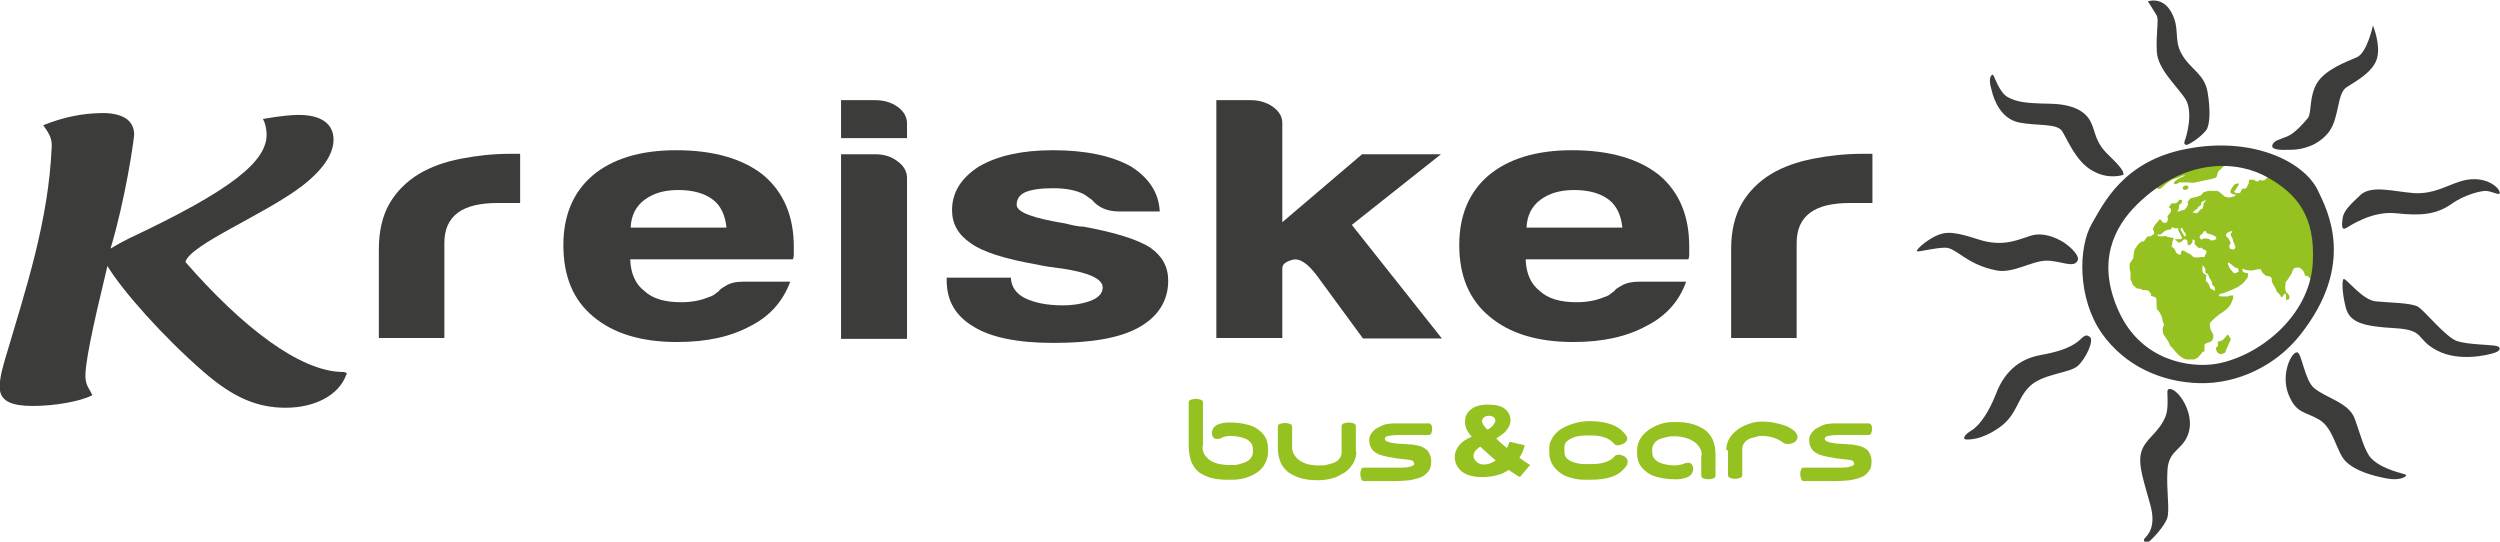<?xml version="1.0" encoding="utf-8"?>
<svg width="360" height="78" viewBox="0 0 360 78" fill="none" xmlns="http://www.w3.org/2000/svg">
<path d="M331.757 39.144L331.564 38.886L331.179 38.564C331.179 38.564 330.923 38.5 330.538 38.564C330.152 38.629 330.024 39.337 330.024 39.337L329.446 40.238C329.446 40.238 329.126 40.624 329.126 40.689C329.126 40.753 329.061 41.397 329.061 41.461C329.061 41.59 329.19 42.041 329.19 42.041L329.575 42.427L329.703 42.749L329.575 43.135L329.19 43.2V42.813V42.363L328.933 42.298L328.74 42.685L328.484 42.813L328.355 42.491C328.355 42.491 327.97 42.105 327.906 42.041C327.842 41.976 327.649 41.397 327.521 41.268C327.457 41.139 327.2 40.689 327.2 40.689C327.2 40.689 327.072 40.303 327.136 40.109C327.136 39.981 326.815 39.787 326.815 39.787L326.302 39.723C326.302 39.723 326.045 39.465 325.916 39.401C325.788 39.337 325.531 38.757 325.531 38.757C325.531 38.757 325.082 38.757 324.954 38.822C324.825 38.822 324.44 38.95 324.312 38.95C324.184 38.95 323.67 38.95 323.478 38.886C323.349 38.822 322.9 38.693 322.9 38.693L322.964 39.144L323.285 39.272L323.67 39.337L323.734 39.53C323.734 39.53 323.67 39.723 323.67 39.916C323.67 40.045 322.964 40.818 322.964 40.818L322.258 41.333L321.424 41.719C321.424 41.719 320.076 42.298 319.819 42.298C319.562 42.298 319.498 42.62 319.498 42.62C319.498 42.62 319.819 42.685 319.883 42.685C319.948 42.685 320.397 42.685 320.397 42.685H320.846L321.103 42.556H321.616L321.552 43.007C321.552 43.007 321.36 43.522 321.295 43.65C321.295 43.779 321.039 44.101 320.846 44.294C320.718 44.487 319.948 45.067 319.691 45.195C319.498 45.324 318.792 45.904 318.407 46.29C318.022 46.676 318.343 47.384 318.343 47.513C318.407 47.642 318.6 47.964 318.664 48.093C318.728 48.221 318.728 48.672 318.664 48.801C318.6 48.929 318.407 49.187 318.407 49.187C318.407 49.187 318.022 49.316 317.83 49.38C317.637 49.445 317.444 49.573 317.444 49.638C317.444 49.702 317.444 50.088 317.444 50.217C317.444 50.346 317.444 50.475 317.444 50.539C317.444 50.603 317.124 50.732 317.124 50.732C317.124 50.732 316.995 50.925 316.931 50.99C316.931 51.054 316.61 51.312 316.546 51.44C316.418 51.569 316.032 51.762 315.904 51.762C315.84 51.762 315.198 51.762 315.006 51.762C314.813 51.762 314.428 51.633 314.428 51.633C314.428 51.633 313.979 51.312 313.786 51.183C313.594 50.99 313.208 50.603 313.08 50.41C312.952 50.217 312.631 49.895 312.502 49.767C312.438 49.638 312.31 49.251 311.989 48.801C311.668 48.414 311.476 47.964 311.476 47.964L311.411 47.384C311.411 47.384 311.54 46.869 311.604 46.741C311.668 46.676 311.476 46.419 311.476 46.419C311.476 46.419 311.347 45.968 311.347 45.775C311.347 45.646 310.962 44.938 310.962 44.938L310.577 44.487L310.513 42.942L310.256 42.749L309.743 42.62V42.298L309.358 41.848L309.037 41.783H308.587L308.202 41.59L307.689 41.526L307.111 41.011L306.79 40.174V39.208L306.662 38.693V37.985L307.175 37.212L307.304 36.311L307.432 35.731L307.496 35.796L307.817 35.281L308.138 34.959L308.331 34.83L308.523 34.766H308.716L308.844 34.572L309.229 34.057H309.422L309.743 33.993L309.999 33.8L310.192 33.736V33.414L310.128 33.221L309.999 33.027L310.128 32.706L310.32 32.384L310.641 31.997L310.834 31.804L310.898 31.611H311.09L311.283 31.804L311.476 32.062H311.796H311.989L312.182 31.675L312.117 31.096L312.374 30.838L312.567 30.581L312.631 30.259V30.066L312.31 29.873L312.374 29.744L312.695 29.293H313.208L313.529 29.165L313.658 28.971L313.85 28.778H314.235L314.171 29.165L314.107 29.293L313.85 29.422L313.786 29.744L313.722 30.13L313.529 30.452H313.786L314.235 30.259H314.492L314.749 30.002L314.941 29.744L315.07 29.486L315.006 29.1L315.391 28.585L315.776 28.456L316.418 28.328L316.995 28.07L317.316 27.684L317.958 27.491H318.6H319.306L319.627 27.684L320.397 28.328L321.039 28.456L321.745 28.263L322.001 28.006H321.616L321.231 27.812L321.167 27.555L321.295 27.233L321.488 26.911L321.745 26.589L322.001 26.46L322.386 26.396V26.589L322.258 26.782L322.13 26.976L322.001 27.233L321.809 27.426L321.745 27.555L321.873 27.812H322.066H322.451L322.643 27.684L322.836 27.233L322.964 27.169H323.285L323.478 27.04L323.798 26.46L323.863 25.881H324.184H324.633L324.697 26.01C324.697 26.01 325.018 26.139 325.146 26.139C325.21 26.139 325.403 25.881 325.403 25.881C325.403 25.881 325.852 26.139 326.173 25.881C327.457 24.787 326.173 24.658 324.825 23.692C323.413 22.726 320.333 23.821 320.333 23.821L320.012 24.143L319.755 24.4L319.498 24.593L319.37 24.851C319.37 24.851 319.242 25.43 319.113 25.559C318.985 25.688 317.637 25.945 317.316 26.01C316.995 26.074 315.84 26.332 315.84 26.332L315.134 26.267H314.364H313.85L313.529 26.46L313.144 26.525L313.016 26.332L313.273 26.01L313.465 25.881L313.786 25.688L314.171 25.495L314.492 25.366L314.685 25.237L314.235 25.302L313.722 25.559L312.759 25.881L311.925 26.46L311.347 26.976C310.641 27.684 310.256 26.589 310.32 26.01C310.449 25.366 313.658 22.791 314.941 22.598C317.573 22.34 332.527 19.765 334.388 34.701C334.517 35.667 334.389 40.56 333.875 40.882C332.976 41.461 332.784 39.465 331.885 39.723C331.885 39.465 331.821 39.272 331.757 39.144ZM321.424 33.285C321.231 33.285 320.846 33.414 320.654 33.607C320.461 33.8 320.589 34.057 320.589 34.057L320.846 34.251L321.039 34.572L321.231 35.023L321.039 35.281V35.731C321.039 35.731 321.295 35.925 321.552 35.925C321.809 35.925 321.809 35.796 321.873 35.667C321.937 35.538 321.809 35.281 321.809 35.281L321.616 34.83L321.488 34.379C321.488 34.379 321.295 33.993 321.231 33.864C321.103 33.607 321.616 33.285 321.424 33.285ZM320.846 38.114C320.846 38.114 320.974 38.371 321.039 38.564C321.103 38.693 321.295 38.886 321.295 38.886C321.295 38.886 321.616 39.337 321.745 39.337C321.873 39.401 322.194 39.208 322.322 39.144C322.451 39.079 322.258 38.629 322.258 38.629L321.809 38.5C321.809 38.5 321.488 38.242 321.36 38.114C321.231 37.985 320.91 37.792 320.91 37.792C320.718 37.792 320.846 38.114 320.846 38.114ZM317.701 39.594L317.637 40.496L317.83 40.624L318.086 40.946L318.279 41.526L318.985 41.912C318.985 41.912 318.921 41.461 318.921 41.397C318.921 41.268 318.728 41.204 318.6 41.075C318.536 40.946 318.536 40.624 318.471 40.496C318.407 40.367 318.279 40.238 318.215 40.109C318.15 39.981 318.022 39.723 318.022 39.659C318.022 39.53 317.894 39.401 317.701 39.337C317.509 39.272 317.573 38.886 317.573 38.757C317.573 38.629 317.188 38.178 317.188 38.178C317.188 38.178 317.124 38.693 317.124 38.822C317.124 38.95 317.252 39.337 317.252 39.337L317.701 39.594ZM312.823 34.766V35.088L312.695 35.41C312.695 35.41 312.823 35.603 312.888 35.667C312.952 35.731 313.144 35.86 313.144 35.86C313.144 35.86 313.273 36.182 313.337 36.311C313.401 36.44 313.594 36.568 313.594 36.568C313.594 36.568 313.85 36.697 313.914 36.697C313.979 36.697 314.043 36.568 314.043 36.568L314.107 36.182L314.3 36.053L314.62 36.182L314.813 36.311C314.813 36.311 315.134 36.504 315.198 36.504C315.326 36.504 315.519 36.697 315.583 36.761C315.647 36.89 315.904 37.019 315.904 37.019C315.904 37.019 316.225 37.083 316.353 37.083C316.482 37.083 316.931 37.019 316.931 37.019H317.444L317.573 36.697L317.765 36.246L317.573 35.989L317.252 35.925L317.124 35.731L316.867 35.667L316.61 35.731L316.418 35.538L316.032 35.152C316.032 35.152 316.032 34.894 316.032 34.701C316.032 34.444 315.712 34.508 315.712 34.508V34.894L315.519 35.152L315.198 35.345L315.006 35.152V34.894L314.941 34.572C314.941 34.572 314.685 34.444 314.62 34.444C314.556 34.444 314.428 34.508 314.428 34.508L314.3 34.637L314.107 34.83L313.914 34.894L313.722 34.959L313.529 34.766L313.273 34.572L313.208 34.444H313.401H313.979L314.235 34.315L314.171 34.122L313.979 33.736L313.786 33.414L313.658 33.092V32.834L313.401 32.899L313.08 32.834L312.759 32.706L312.631 33.027L312.182 33.092L311.925 33.156L311.604 33.349L311.347 33.607L311.026 33.8L310.641 33.736L310.705 33.929L310.898 33.993L311.283 34.057L311.604 33.993H311.925L312.117 34.122L312.502 34.186L312.952 34.251L313.016 34.379L312.823 34.766ZM314.235 33.478L314.428 33.8L314.556 33.993C314.556 33.993 314.685 33.993 314.749 34.057V33.671L314.492 33.349L314.3 32.963L314.171 32.77C314.171 32.77 313.979 32.963 313.979 33.027C314.043 33.092 314.235 33.478 314.235 33.478ZM317.316 29.293L317.701 28.778L317.124 29.036L316.995 29.165L316.931 29.551L316.546 29.808L316.418 30.066L316.161 30.195L315.968 30.388L315.712 30.581L316.289 30.71L316.61 30.517L316.803 30.195L317.124 30.066L317.252 29.808L317.316 29.293ZM319.177 34.315L319.049 34.057C319.049 34.057 318.792 33.929 318.664 33.864C318.536 33.8 318.343 33.736 318.343 33.736C318.343 33.736 317.958 33.671 317.83 33.607C317.701 33.542 317.701 33.414 317.701 33.414C317.701 33.414 317.637 33.221 317.444 33.285C317.252 33.349 317.252 33.542 317.252 33.542L316.803 33.929L316.738 34.251L316.995 34.508L317.252 34.379L317.573 34.315L318.15 34.444L318.407 34.637L318.921 34.572L319.177 34.315ZM314.749 27.362C314.749 27.362 315.07 27.169 315.134 27.104C315.198 26.976 315.006 26.718 315.006 26.718C314.877 26.718 314.62 26.718 314.62 26.718L314.3 26.976L314.364 27.297L314.749 27.362ZM320.461 48.543C320.461 48.543 320.14 48.929 320.012 48.994C319.883 49.123 319.37 49.187 319.37 49.187V49.831C319.37 49.831 319.177 49.96 319.113 50.088C319.049 50.217 319.177 50.539 319.242 50.668C319.306 50.797 319.691 51.054 319.883 50.99C320.012 50.925 320.333 50.861 320.461 50.732C320.525 50.603 320.589 50.282 320.589 50.282C320.589 50.282 320.846 49.831 320.91 49.573C320.974 49.38 321.231 49.058 321.231 48.865C321.231 48.672 320.782 48.157 320.782 48.157L320.461 48.543Z" fill="#95C121"/>
<path d="M327.2 20.988C327.328 20.215 328.355 20.087 329.382 19.636C330.473 19.185 331.757 17.705 332.335 16.996C332.912 16.288 332.463 13.906 333.682 11.91C334.902 9.979 337.918 8.884 339.395 8.241C340.871 7.597 341.705 3.67 341.705 3.67C341.705 3.67 342.861 6.438 342.283 8.434C341.705 10.365 339.331 11.653 337.918 12.554C336.506 13.456 336.892 16.868 335.415 18.928C333.875 20.988 331.5 21.567 329.896 21.567C328.355 21.632 327.136 21.567 327.2 20.988ZM310.577 7.404C310.705 9.979 313.465 12.361 314.685 14.228C315.904 16.16 314.813 19.765 314.62 20.215C314.428 20.73 314.62 20.859 314.877 20.859C315.134 20.859 316.803 19.894 317.701 18.735C318.215 18.026 318.343 15.902 317.894 13.262C317.444 10.623 315.391 9.979 314.171 7.79C312.952 5.665 313.979 4.185 312.695 1.802C311.411 -0.58 309.293 0.193 309.293 0.193C309.293 0.193 310.256 1.674 310.577 2.253C310.898 2.833 310.449 4.764 310.577 7.404ZM290.745 17.64C293.248 18.155 296.264 17.705 296.97 18.928C297.741 20.151 298.96 23.306 301.335 24.593C303.645 25.945 305.763 25.173 305.763 25.173C305.956 24.529 304.48 23.177 303.645 22.34C301.656 20.473 301.784 18.992 301.078 17.576C300.372 16.16 298.767 15.001 295.173 14.936C291.579 14.872 290.488 14.679 289.204 14.035C287.856 13.391 287.15 10.752 286.958 10.752C286.765 10.752 286.252 11.202 286.765 12.876C287.15 14.614 288.242 17.125 290.745 17.64ZM294.724 37.534C296.778 37.534 298.767 38.757 299.217 37.405C299.409 36.826 298.254 35.603 297.163 34.894C296.008 34.186 294.21 33.414 292.478 33.929C290.745 34.444 288.819 35.474 285.674 34.701C284.326 34.379 281.631 33.221 279.834 33.607C277.972 33.993 275.726 36.053 276.047 36.182C276.368 36.311 278.55 35.667 280.155 35.667C281.695 35.667 283.171 38.114 287.536 38.95C289.91 39.401 292.606 37.534 294.724 37.534ZM300.885 48.479C300.565 48.286 300.372 48.157 299.794 48.672C299.217 49.187 298.254 50.346 293.89 51.118C289.846 51.827 288.177 54.659 287.343 56.913C286.444 59.166 285.161 61.226 283.877 61.999C282.594 62.771 282.722 63.286 283.107 63.286C283.492 63.286 285.289 63.415 287.921 61.548C290.488 59.745 290.424 57.428 292.285 55.625C294.146 53.822 297.933 53.758 299.153 52.728C300.372 51.698 301.656 48.865 300.885 48.479ZM312.438 56.011C311.989 56.011 312.117 56.591 312.117 56.977C312.117 57.363 312.246 59.102 311.796 60.067C310.769 62.45 308.844 63.222 308.331 65.153C307.817 67.021 308.844 69.66 309.678 72.815C310.513 75.97 309.229 77.064 308.844 77.515C308.459 77.965 309.037 78.287 309.55 77.901C310.063 77.515 311.604 75.841 312.053 74.682C312.502 73.523 311.925 70.69 312.117 67.664C312.31 64.638 314.428 64.896 315.198 62.192C315.968 59.359 313.658 56.011 312.438 56.011ZM341.449 65.99C340.486 64.96 339.908 62.578 339.074 60.261C338.175 57.943 335.03 57.363 333.233 55.883C331.885 54.788 331.436 50.797 330.794 50.732C329.96 50.668 328.42 53.822 329.511 56.72C330.666 59.617 331.821 59.166 334.003 60.454C336.121 61.741 336.442 65.218 337.854 66.506C339.266 67.858 341.641 68.501 343.631 68.888C345.556 69.274 346.647 68.63 346.455 68.373C346.198 68.18 343.053 67.664 341.449 65.99ZM359.548 49.831C358.906 49.638 355.376 49.638 353.836 49.123C352.231 48.608 349.15 44.745 348.188 44.165C347.161 43.586 343.952 43.586 342.09 43.393C340.229 43.2 337.983 40.238 337.533 40.174C337.213 40.109 337.212 42.041 337.79 44.294C338.368 46.483 340.357 46.998 344.85 47.256C349.343 47.513 347.803 48.865 350.947 50.475C354.092 52.149 358.328 51.118 359.227 50.797C360.061 50.539 360.19 50.024 359.548 49.831ZM339.908 28.07C338.239 29.615 337.469 30.452 337.341 31.418C337.212 32.383 337.148 33.221 337.854 32.834C338.304 32.577 341.577 30.323 345.043 30.71C348.509 31.096 350.819 30.903 352.937 29.422C354.991 27.941 357.494 27.426 358.072 27.491C358.649 27.555 359.548 27.941 359.805 27.941C360.125 27.941 359.997 27.233 359.034 26.589C358.072 25.945 356.467 25.43 354.221 26.139C352.039 26.847 350.434 27.941 347.674 27.812C344.85 27.619 341.513 26.589 339.908 28.07ZM316.738 55.175C311.283 55.046 306.02 52.728 302.683 48.028C299.153 43.006 299.217 35.603 301.271 32.126C302.811 29.551 305.635 23.177 314.877 21.439C324.119 19.636 331.629 23.113 333.747 27.362C335.159 30.323 339.331 38.049 331.179 48.286C327.714 52.664 322.194 55.303 316.738 55.175ZM333.041 37.856C333.426 31.16 330.794 27.941 326.558 25.559C322.322 23.113 314.749 22.598 307.753 29.422C304.415 32.705 301.848 37.727 305.121 44.873C308.395 52.02 315.391 52.986 319.049 52.406C325.018 51.44 332.591 45.71 333.041 37.856Z" fill="#3C3C3B"/>
<path d="M49.869 53.694C49.934 53.758 49.998 53.887 49.869 53.951C48.778 56.977 45.248 58.715 41.141 58.715C37.161 58.715 33.696 57.364 29.267 53.501C23.555 48.543 17.65 41.912 15.468 38.307C13.221 47.642 12.13 52.792 12.323 54.595C12.451 55.69 13.029 56.205 13.286 56.913C11.553 57.814 7.894 58.458 4.685 58.458C1.669 58.458 0.257 57.75 -7.53589e-05 56.269C-0.128 55.239 0.064 54.016 0.642 52.02C3.722 41.59 6.996 31.869 7.445 21.117C7.509 19.958 7.06 19.186 6.226 18.027C9.306 16.803 11.874 16.353 14.377 16.288C15.66 16.224 17.072 16.417 18.035 16.997C18.998 17.576 19.319 18.542 19.319 19.379C19.255 20.409 18.035 28.778 15.917 35.796C16.751 35.281 17.586 34.83 18.613 34.315C33.246 27.426 38.702 23.177 38.381 19.057C38.317 18.413 38.188 17.705 37.867 17.125C40.435 16.675 42.103 16.546 43.002 16.546C46.083 16.546 47.816 17.705 48.008 19.701C48.201 21.632 47.045 24.014 43.58 26.718C38.252 30.838 27.341 35.216 26.7 37.727C34.787 46.998 43.194 53.565 49.42 53.565C49.613 53.565 49.741 53.629 49.869 53.694Z" fill="#3C3C3B"/>
<path d="M54.554 48.736V35.86C54.554 33.285 55.068 31.096 56.095 29.293C57.122 27.555 58.534 26.139 60.331 25.044C62.064 24.014 64.053 23.306 66.364 22.855C68.674 22.404 71.049 22.147 73.488 22.147C73.681 22.147 73.873 22.147 74.194 22.147C74.451 22.147 74.708 22.147 74.9 22.147V29.229H71.755C69.124 29.229 67.198 29.68 65.915 30.645C64.631 31.611 63.989 33.027 63.989 35.023V48.672H54.554V48.736Z" fill="#3C3C3B"/>
<path d="M107.056 40.56H113.795C112.768 43.328 110.906 45.517 108.082 46.934C105.258 48.479 101.793 49.251 97.492 49.251C92.358 49.251 88.314 48.028 85.426 45.582C82.538 43.2 81.126 39.787 81.126 35.281C81.126 31.032 82.538 27.684 85.298 25.302C88.186 22.855 92.23 21.632 97.364 21.632C102.755 21.632 106.991 22.855 109.944 25.237C112.832 27.684 114.308 31.096 114.308 35.538C114.308 35.796 114.308 36.053 114.308 36.246C114.308 36.44 114.308 36.568 114.308 36.633C114.308 36.955 114.244 37.212 114.18 37.341H90.753C90.817 39.401 91.523 40.946 92.807 41.912C93.962 43.006 95.76 43.521 98.07 43.521C99.61 43.521 100.894 43.264 101.985 42.813C102.242 42.749 102.499 42.62 102.755 42.491C103.012 42.298 103.205 42.169 103.526 41.912C103.59 41.719 103.975 41.461 104.552 41.139C105.13 40.753 105.964 40.56 107.056 40.56ZM90.817 32.77H104.617C104.424 30.967 103.782 29.615 102.691 28.778C101.536 27.877 99.867 27.362 97.685 27.362C95.695 27.362 94.091 27.812 92.807 28.778C91.588 29.68 90.882 31.032 90.817 32.77Z" fill="#3C3C3B"/>
<path d="M121.111 14.421H125.989C127.273 14.421 128.364 14.743 129.262 15.387C130.161 16.031 130.61 16.868 130.61 17.769V19.894H121.111V14.421ZM121.111 22.211H125.989C127.273 22.211 128.364 22.533 129.262 23.241C130.161 23.885 130.61 24.722 130.61 25.624V48.801H121.111V22.211Z" fill="#3C3C3B"/>
<path d="M136.387 39.98H145.565C145.629 41.333 146.335 42.298 147.619 42.942C148.966 43.586 150.763 43.972 153.01 43.972C154.614 43.972 156.026 43.715 157.182 43.264C158.273 42.813 158.786 42.169 158.786 41.397C158.786 40.174 156.861 39.272 153.074 38.693C151.469 38.5 150.25 38.307 149.416 38.113C144.602 37.276 141.457 36.246 139.788 35.023C137.991 33.8 137.093 32.255 137.093 30.259C137.093 27.748 138.376 25.623 141.008 23.95C143.703 22.404 147.233 21.632 151.598 21.632C156.283 21.632 160.006 22.404 162.83 23.95C165.461 25.623 166.873 27.748 167.002 30.452H161.161C159.428 30.452 158.144 29.873 157.246 28.778C156.861 28.521 156.54 28.263 156.155 28.006C155.064 27.426 153.587 27.104 151.662 27.104C149.865 27.104 148.517 27.297 147.619 27.684C146.784 28.07 146.399 28.714 146.399 29.486C146.399 30.581 148.774 31.418 153.459 32.19C153.973 32.319 154.486 32.448 154.871 32.512C155.256 32.577 155.641 32.641 156.026 32.641C160.648 33.478 163.857 34.508 165.654 35.667C167.387 36.89 168.221 38.435 168.221 40.431C168.221 43.328 166.745 45.646 163.921 47.191C161.225 48.672 157.182 49.38 151.726 49.38C146.592 49.38 142.741 48.608 140.238 47.062C137.606 45.517 136.323 43.328 136.323 40.367V39.98H136.387Z" fill="#3C3C3B"/>
<path d="M184.652 22.211V31.997L196.14 22.211H207.5L194.664 32.384L207.629 48.736H196.268L189.658 39.723C188.31 37.92 187.155 37.148 186.128 37.405C185.165 37.663 184.652 38.049 184.652 38.629V42.298V48.672H175.153V14.421H180.03C181.314 14.421 182.405 14.743 183.304 15.387C184.202 16.031 184.652 16.803 184.652 17.705V22.211Z" fill="#3C3C3B"/>
<path d="M236.061 40.56H242.801C241.838 43.328 239.912 45.517 237.088 46.934C234.264 48.479 230.798 49.251 226.562 49.251C221.428 49.251 217.384 48.028 214.496 45.582C211.608 43.2 210.132 39.787 210.132 35.281C210.132 31.032 211.544 27.684 214.304 25.302C217.192 22.855 221.235 21.632 226.37 21.632C231.761 21.632 235.997 22.855 238.95 25.237C241.838 27.684 243.25 31.096 243.25 35.538C243.25 35.796 243.25 36.053 243.25 36.246C243.25 36.44 243.25 36.568 243.25 36.633C243.25 36.955 243.186 37.212 243.121 37.341H219.695C219.759 39.401 220.465 40.946 221.749 41.912C222.904 43.006 224.701 43.521 227.012 43.521C228.552 43.521 229.836 43.264 230.927 42.813C231.184 42.749 231.44 42.62 231.697 42.491C231.89 42.298 232.146 42.169 232.467 41.912C232.531 41.719 232.916 41.461 233.494 41.139C234.136 40.753 234.97 40.56 236.061 40.56ZM219.823 32.77H233.622C233.43 30.967 232.788 29.615 231.697 28.778C230.542 27.877 228.873 27.362 226.691 27.362C224.701 27.362 223.097 27.812 221.813 28.778C220.594 29.68 219.888 31.032 219.823 32.77Z" fill="#3C3C3B"/>
<path d="M249.283 48.736V35.86C249.283 33.285 249.797 31.096 250.824 29.293C251.85 27.555 253.262 26.139 255.06 25.044C256.792 24.014 258.782 23.306 261.093 22.855C263.403 22.404 265.778 22.147 268.217 22.147C268.409 22.147 268.602 22.147 268.923 22.147C269.18 22.147 269.436 22.147 269.629 22.147V29.229H266.484C263.853 29.229 261.927 29.68 260.643 30.645C259.36 31.611 258.718 33.027 258.718 35.023V48.672H249.283V48.736Z" fill="#3C3C3B"/>
<path d="M173.163 64.252C173.163 64.832 173.291 65.282 173.548 65.604C173.805 65.926 174.126 66.248 174.511 66.441C174.896 66.634 175.281 66.763 175.666 66.828C176.051 66.892 176.436 66.956 176.693 66.956H177.335C177.463 66.956 177.656 66.956 177.848 66.956C178.041 66.956 178.298 66.892 178.49 66.828C178.683 66.763 178.939 66.699 179.132 66.634C179.324 66.57 179.581 66.441 179.774 66.312C179.966 66.184 180.095 65.991 180.223 65.797C180.351 65.604 180.416 65.347 180.416 65.089V64.767C180.416 64.381 180.351 64.059 180.159 63.802C179.966 63.544 179.71 63.351 179.453 63.222C179.132 63.093 178.811 62.965 178.426 62.9C178.041 62.836 177.656 62.772 177.271 62.772C177.014 62.772 176.821 62.772 176.565 62.836C176.308 62.9 176.115 62.9 175.987 63.029C175.73 63.158 175.474 63.222 175.281 63.222C175.024 63.222 174.832 63.158 174.703 62.965C174.575 62.772 174.511 62.578 174.511 62.385C174.511 62.128 174.575 61.934 174.703 61.677C174.832 61.484 175.024 61.291 175.281 61.162C175.602 61.033 175.859 60.969 176.18 60.904C176.5 60.84 176.821 60.84 177.078 60.84C177.912 60.84 178.683 60.904 179.389 61.098C180.095 61.226 180.672 61.484 181.122 61.806C181.571 62.128 181.956 62.514 182.213 62.965C182.469 63.415 182.598 63.995 182.598 64.638V64.96C182.598 65.669 182.469 66.248 182.148 66.763C181.892 67.278 181.507 67.729 180.993 68.051C180.544 68.373 179.966 68.63 179.324 68.823C178.683 69.016 178.041 69.081 177.399 69.081H176.757C176.308 69.081 175.923 69.081 175.474 69.016C175.024 68.952 174.575 68.888 174.19 68.759C173.805 68.63 173.356 68.437 173.035 68.244C172.65 68.051 172.329 67.729 172.072 67.407C171.815 67.021 171.558 66.634 171.43 66.119C171.302 65.604 171.173 64.96 171.173 64.252V57.943C171.173 57.75 171.302 57.621 171.494 57.557C171.687 57.492 171.944 57.428 172.2 57.428C172.457 57.428 172.714 57.492 172.906 57.557C173.099 57.621 173.227 57.75 173.227 57.943V64.252H173.163Z" fill="#95C121"/>
<path d="M195.306 65.025C195.306 65.475 195.242 65.926 195.049 66.312C194.921 66.699 194.664 67.021 194.407 67.343C194.151 67.664 193.83 67.922 193.509 68.115C193.188 68.308 192.803 68.501 192.418 68.695C192.033 68.823 191.647 68.952 191.262 69.016C190.877 69.081 190.492 69.145 190.107 69.145H189.594C189.273 69.145 188.888 69.145 188.438 69.081C188.053 69.016 187.604 68.952 187.219 68.823C186.77 68.695 186.384 68.501 185.999 68.308C185.614 68.115 185.229 67.793 184.972 67.471C184.652 67.085 184.395 66.699 184.266 66.184C184.074 65.669 184.01 65.025 184.01 64.317V61.419C184.01 61.226 184.138 61.098 184.331 61.033C184.523 60.969 184.78 60.904 185.037 60.904C185.293 60.904 185.55 60.969 185.743 61.033C185.935 61.098 186.064 61.226 186.064 61.419V64.317C186.064 64.703 186.128 65.025 186.256 65.282C186.385 65.54 186.577 65.797 186.77 65.99C186.962 66.184 187.219 66.377 187.476 66.506C187.732 66.634 187.989 66.763 188.246 66.828C188.502 66.892 188.759 66.956 189.016 66.956C189.273 67.021 189.465 67.021 189.594 67.021H190.107C190.235 67.021 190.364 67.021 190.556 67.021C190.749 67.021 190.941 66.956 191.198 66.892C191.455 66.828 191.647 66.763 191.904 66.699C192.161 66.634 192.353 66.506 192.546 66.377C192.739 66.248 192.867 66.055 192.995 65.862C193.124 65.669 193.188 65.411 193.188 65.154V61.355C193.188 61.162 193.316 61.033 193.509 60.969C193.701 60.904 193.958 60.84 194.215 60.84C194.471 60.84 194.728 60.904 194.921 60.969C195.113 61.033 195.242 61.162 195.242 61.355V65.025H195.306Z" fill="#95C121"/>
<path d="M206.217 61.806C206.217 62.063 206.152 62.256 206.088 62.45C206.024 62.578 205.896 62.643 205.703 62.643H201.467C200.761 62.643 200.248 62.707 199.927 62.772C199.606 62.836 199.413 62.965 199.413 63.222C199.413 63.351 199.477 63.415 199.67 63.544C199.798 63.608 200.055 63.673 200.248 63.737C200.504 63.802 200.761 63.802 201.082 63.866C201.403 63.866 201.724 63.93 201.981 63.93C202.302 63.93 202.558 63.93 202.879 63.995C203.136 63.995 203.393 63.995 203.585 64.059L203.97 64.124C204.419 64.188 204.805 64.317 205.061 64.51C205.382 64.703 205.575 64.832 205.703 65.089C205.832 65.282 205.96 65.54 206.024 65.797C206.088 66.055 206.088 66.312 206.088 66.506C206.088 67.085 205.96 67.536 205.703 67.858C205.446 68.18 205.126 68.501 204.676 68.695C204.227 68.888 203.713 69.016 203.072 69.145C202.43 69.21 201.724 69.274 200.954 69.274H196.397C196.204 69.274 196.076 69.145 196.012 68.952C195.947 68.759 195.883 68.501 195.883 68.244C195.883 67.986 195.947 67.729 196.012 67.6C196.076 67.407 196.204 67.343 196.397 67.343H200.761C201.146 67.343 201.467 67.343 201.852 67.343C202.173 67.343 202.494 67.278 202.751 67.278C203.007 67.214 203.2 67.149 203.393 67.085C203.521 67.021 203.649 66.892 203.649 66.828C203.649 66.699 203.649 66.634 203.585 66.57C203.585 66.506 203.521 66.441 203.457 66.377C203.393 66.312 203.264 66.312 203.136 66.248C203.007 66.248 202.815 66.184 202.622 66.184L202.109 66.119C201.275 66.055 200.569 65.926 199.927 65.797C199.285 65.669 198.771 65.54 198.386 65.347C198.001 65.154 197.68 64.896 197.488 64.574C197.295 64.252 197.167 63.866 197.167 63.351C197.167 63.093 197.231 62.772 197.424 62.514C197.552 62.256 197.809 61.999 198.13 61.741C198.451 61.548 198.836 61.355 199.285 61.162C199.734 61.033 200.312 60.969 200.889 60.969H205.767C205.96 60.969 206.088 61.098 206.152 61.291C206.217 61.291 206.217 61.548 206.217 61.806Z" fill="#95C121"/>
<path d="M217.384 63.608L219.567 64.124C219.438 64.51 219.374 64.832 219.246 65.089C219.117 65.347 218.989 65.604 218.796 65.926L219.823 66.634C219.952 66.699 220.144 66.828 220.337 66.956L218.861 68.695C218.604 68.566 218.283 68.373 218.026 68.18C217.705 67.986 217.449 67.793 217.256 67.664C216.743 67.986 216.293 68.244 215.78 68.373C215.138 68.566 214.368 68.695 213.469 68.695C212.121 68.695 211.159 68.437 210.453 67.858C209.811 67.278 209.49 66.634 209.49 65.797C209.49 65.218 209.683 64.703 210.068 64.188C210.453 63.673 211.095 63.222 211.929 62.9C211.544 62.45 211.287 62.063 211.159 61.741C211.03 61.419 210.966 61.097 210.966 60.711C210.966 60.003 211.223 59.424 211.801 58.973C212.314 58.522 213.148 58.265 214.239 58.265C215.395 58.265 216.229 58.458 216.743 58.909C217.256 59.359 217.513 59.874 217.513 60.518C217.513 60.84 217.449 61.162 217.256 61.484C217.063 61.806 216.871 62.063 216.678 62.256C216.422 62.45 216.037 62.771 215.459 63.158C215.972 63.673 216.486 64.124 216.999 64.51C217.128 64.252 217.256 63.93 217.384 63.608ZM213.148 64.317C212.763 64.574 212.507 64.832 212.378 65.025C212.25 65.218 212.186 65.411 212.186 65.604C212.186 65.926 212.314 66.248 212.635 66.506C212.892 66.763 213.277 66.892 213.726 66.892C214.239 66.892 214.753 66.699 215.395 66.312C214.881 65.862 214.111 65.218 213.148 64.317ZM214.175 61.87C214.56 61.677 214.817 61.484 215.01 61.226C215.202 60.969 215.331 60.776 215.331 60.583C215.331 60.389 215.266 60.196 215.074 60.067C214.881 59.939 214.689 59.874 214.368 59.874C214.111 59.874 213.854 59.939 213.662 60.132C213.469 60.325 213.405 60.518 213.405 60.711C213.405 60.904 213.662 61.355 214.175 61.87Z" fill="#95C121"/>
<path d="M234.2 67.085C233.687 67.793 232.981 68.373 232.147 68.63C231.312 68.952 230.285 69.081 229.066 69.081H228.231C227.59 69.081 226.948 69.016 226.306 68.823C225.664 68.695 225.151 68.437 224.701 68.115C224.252 67.793 223.867 67.407 223.546 66.892C223.289 66.441 223.097 65.862 223.097 65.218V64.638C223.097 64.188 223.161 63.737 223.354 63.415C223.546 63.029 223.739 62.707 224.06 62.385C224.381 62.063 224.701 61.806 225.087 61.613C225.472 61.419 225.857 61.226 226.242 61.098C226.627 60.969 227.076 60.84 227.461 60.776C227.846 60.711 228.296 60.647 228.617 60.647H229.066C230.285 60.647 231.312 60.84 232.147 61.162C232.981 61.484 233.687 61.999 234.2 62.772C234.265 62.9 234.329 63.029 234.329 63.158C234.329 63.286 234.265 63.415 234.2 63.544C234.072 63.673 233.944 63.802 233.815 63.866C233.687 63.93 233.494 63.995 233.366 64.059C233.174 64.124 233.045 64.124 232.917 64.124C232.724 64.124 232.596 64.059 232.532 63.995C232.147 63.544 231.697 63.222 231.184 63.029C230.606 62.836 230.029 62.707 229.323 62.707H228.681C228.552 62.707 228.424 62.707 228.167 62.707C227.975 62.707 227.718 62.772 227.461 62.772C227.205 62.836 226.948 62.836 226.691 62.965C226.434 63.029 226.178 63.158 225.985 63.286C225.793 63.415 225.6 63.544 225.472 63.737C225.343 63.93 225.279 64.124 225.279 64.381V65.089C225.279 65.475 225.407 65.733 225.6 65.99C225.793 66.184 226.113 66.377 226.434 66.506C226.755 66.634 227.076 66.699 227.397 66.763C227.718 66.828 228.039 66.828 228.296 66.828H229.13C229.9 66.828 230.542 66.763 231.12 66.57C231.697 66.377 232.211 66.119 232.532 65.669C232.596 65.604 232.66 65.54 232.724 65.54C232.788 65.54 232.917 65.475 233.045 65.475C233.174 65.475 233.366 65.475 233.494 65.54C233.623 65.604 233.815 65.669 233.944 65.733C234.072 65.797 234.2 65.926 234.265 66.055C234.329 66.184 234.393 66.312 234.393 66.441C234.329 66.828 234.329 66.956 234.2 67.085Z" fill="#95C121"/>
<path d="M245.047 65.604C245.047 65.218 244.983 64.896 244.854 64.638C244.726 64.381 244.533 64.124 244.341 63.93C244.148 63.737 243.892 63.544 243.635 63.415C243.378 63.286 243.121 63.158 242.865 63.093C242.608 63.029 242.351 62.965 242.095 62.9C241.838 62.9 241.645 62.836 241.517 62.836H241.003C240.875 62.836 240.747 62.836 240.554 62.836C240.362 62.836 240.169 62.9 239.912 62.965C239.656 63.029 239.463 63.093 239.206 63.158C238.95 63.222 238.757 63.351 238.565 63.48C238.372 63.608 238.244 63.801 238.115 63.995C237.987 64.188 237.923 64.445 237.923 64.703V65.025C237.923 65.411 237.987 65.733 238.179 65.99C238.372 66.248 238.629 66.441 238.885 66.57C239.206 66.699 239.527 66.828 239.912 66.892C240.297 66.956 240.683 67.021 241.068 67.021C241.324 67.021 241.517 67.021 241.774 66.956C242.03 66.892 242.223 66.892 242.351 66.828C242.608 66.699 242.865 66.634 243.057 66.634C243.314 66.634 243.507 66.699 243.635 66.892C243.763 67.085 243.827 67.278 243.827 67.471C243.827 67.729 243.763 67.922 243.635 68.18C243.507 68.373 243.314 68.566 243.057 68.695C242.736 68.823 242.48 68.888 242.159 68.952C241.838 69.016 241.517 69.016 241.26 69.016C240.426 69.016 239.656 68.952 238.95 68.759C238.244 68.63 237.666 68.373 237.217 68.051C236.767 67.729 236.382 67.343 236.126 66.892C235.869 66.441 235.74 65.862 235.74 65.218V64.896C235.74 64.188 235.933 63.608 236.254 63.093C236.575 62.578 237.024 62.192 237.538 61.806C238.051 61.484 238.629 61.226 239.206 61.033C239.784 60.84 240.426 60.776 240.939 60.776H241.453C241.774 60.776 242.159 60.776 242.608 60.84C243.057 60.904 243.442 60.969 243.827 61.097C244.277 61.226 244.662 61.419 245.047 61.613C245.432 61.806 245.817 62.128 246.074 62.45C246.395 62.836 246.651 63.222 246.78 63.737C246.972 64.252 247.037 64.896 247.037 65.604V68.501C247.037 68.695 246.908 68.823 246.716 68.888C246.523 68.952 246.266 69.016 246.01 69.016C245.753 69.016 245.496 68.952 245.304 68.888C245.111 68.823 244.983 68.695 244.983 68.501V65.604H245.047Z" fill="#95C121"/>
<path d="M248.577 64.832C248.577 64.123 248.769 63.544 249.09 63.029C249.411 62.514 249.861 62.128 250.374 61.741C250.887 61.419 251.465 61.162 252.043 60.969C252.62 60.776 253.198 60.711 253.776 60.711H253.84C254.417 60.711 255.059 60.776 255.637 60.904C256.215 61.033 256.728 61.162 257.241 61.355C257.691 61.548 258.076 61.806 258.397 62.063C258.653 62.321 258.846 62.643 258.846 62.965C258.846 63.093 258.782 63.222 258.718 63.351C258.653 63.48 258.525 63.608 258.397 63.673C258.268 63.737 258.076 63.866 257.947 63.866C257.755 63.93 257.562 63.93 257.434 63.93C257.306 63.93 257.113 63.93 256.985 63.866C256.856 63.801 256.728 63.737 256.6 63.608C256.407 63.48 256.15 63.351 255.894 63.222C255.637 63.093 255.38 63.029 255.188 62.965C254.931 62.9 254.738 62.836 254.546 62.836C254.353 62.836 254.161 62.771 254.032 62.771H253.968C253.84 62.771 253.711 62.771 253.519 62.771C253.326 62.771 253.134 62.836 252.877 62.9C252.62 62.965 252.428 63.029 252.171 63.093C251.914 63.158 251.722 63.286 251.529 63.415C251.337 63.544 251.208 63.737 251.08 63.93C250.952 64.123 250.887 64.381 250.887 64.638V68.437C250.887 68.63 250.759 68.759 250.567 68.823C250.374 68.888 250.117 68.952 249.861 68.952C249.604 68.952 249.347 68.888 249.155 68.823C248.962 68.759 248.834 68.63 248.834 68.437V64.832H248.577Z" fill="#95C121"/>
<path d="M269.565 61.806C269.565 62.063 269.5 62.256 269.436 62.45C269.372 62.578 269.244 62.643 269.051 62.643H264.815C264.109 62.643 263.596 62.707 263.275 62.772C262.954 62.836 262.761 62.965 262.761 63.222C262.761 63.351 262.825 63.415 263.018 63.544C263.146 63.608 263.403 63.673 263.596 63.737C263.852 63.802 264.109 63.802 264.43 63.866C264.751 63.866 265.072 63.93 265.329 63.93C265.649 63.93 265.906 63.93 266.227 63.995C266.484 63.995 266.741 63.995 266.933 64.059L267.318 64.124C267.767 64.188 268.153 64.317 268.473 64.51C268.794 64.703 268.987 64.832 269.115 65.089C269.244 65.282 269.372 65.54 269.436 65.797C269.5 66.055 269.5 66.312 269.5 66.506C269.5 67.085 269.372 67.536 269.115 67.858C268.859 68.18 268.538 68.501 268.088 68.695C267.639 68.888 267.126 69.016 266.484 69.145C265.842 69.21 265.136 69.274 264.366 69.274H259.745C259.552 69.274 259.424 69.145 259.36 68.952C259.295 68.759 259.231 68.501 259.231 68.244C259.231 67.986 259.295 67.729 259.36 67.6C259.424 67.407 259.552 67.343 259.745 67.343H264.109C264.494 67.343 264.815 67.343 265.2 67.343C265.521 67.343 265.842 67.278 266.099 67.278C266.355 67.214 266.548 67.149 266.741 67.085C266.869 67.021 266.997 66.892 266.997 66.828C266.997 66.699 266.997 66.634 266.933 66.57C266.933 66.506 266.869 66.441 266.805 66.377C266.741 66.312 266.612 66.312 266.484 66.248C266.355 66.248 266.163 66.184 265.97 66.184L265.457 66.119C264.623 66.055 263.917 65.926 263.275 65.797C262.633 65.669 262.119 65.54 261.734 65.347C261.349 65.154 261.028 64.896 260.836 64.574C260.643 64.252 260.515 63.866 260.515 63.351C260.515 63.093 260.579 62.772 260.772 62.514C260.9 62.256 261.157 61.999 261.478 61.741C261.798 61.548 262.184 61.355 262.633 61.162C263.082 61.033 263.66 60.969 264.237 60.969H269.115C269.308 60.969 269.436 61.098 269.5 61.291C269.565 61.291 269.565 61.548 269.565 61.806Z" fill="#95C121"/>
</svg>
